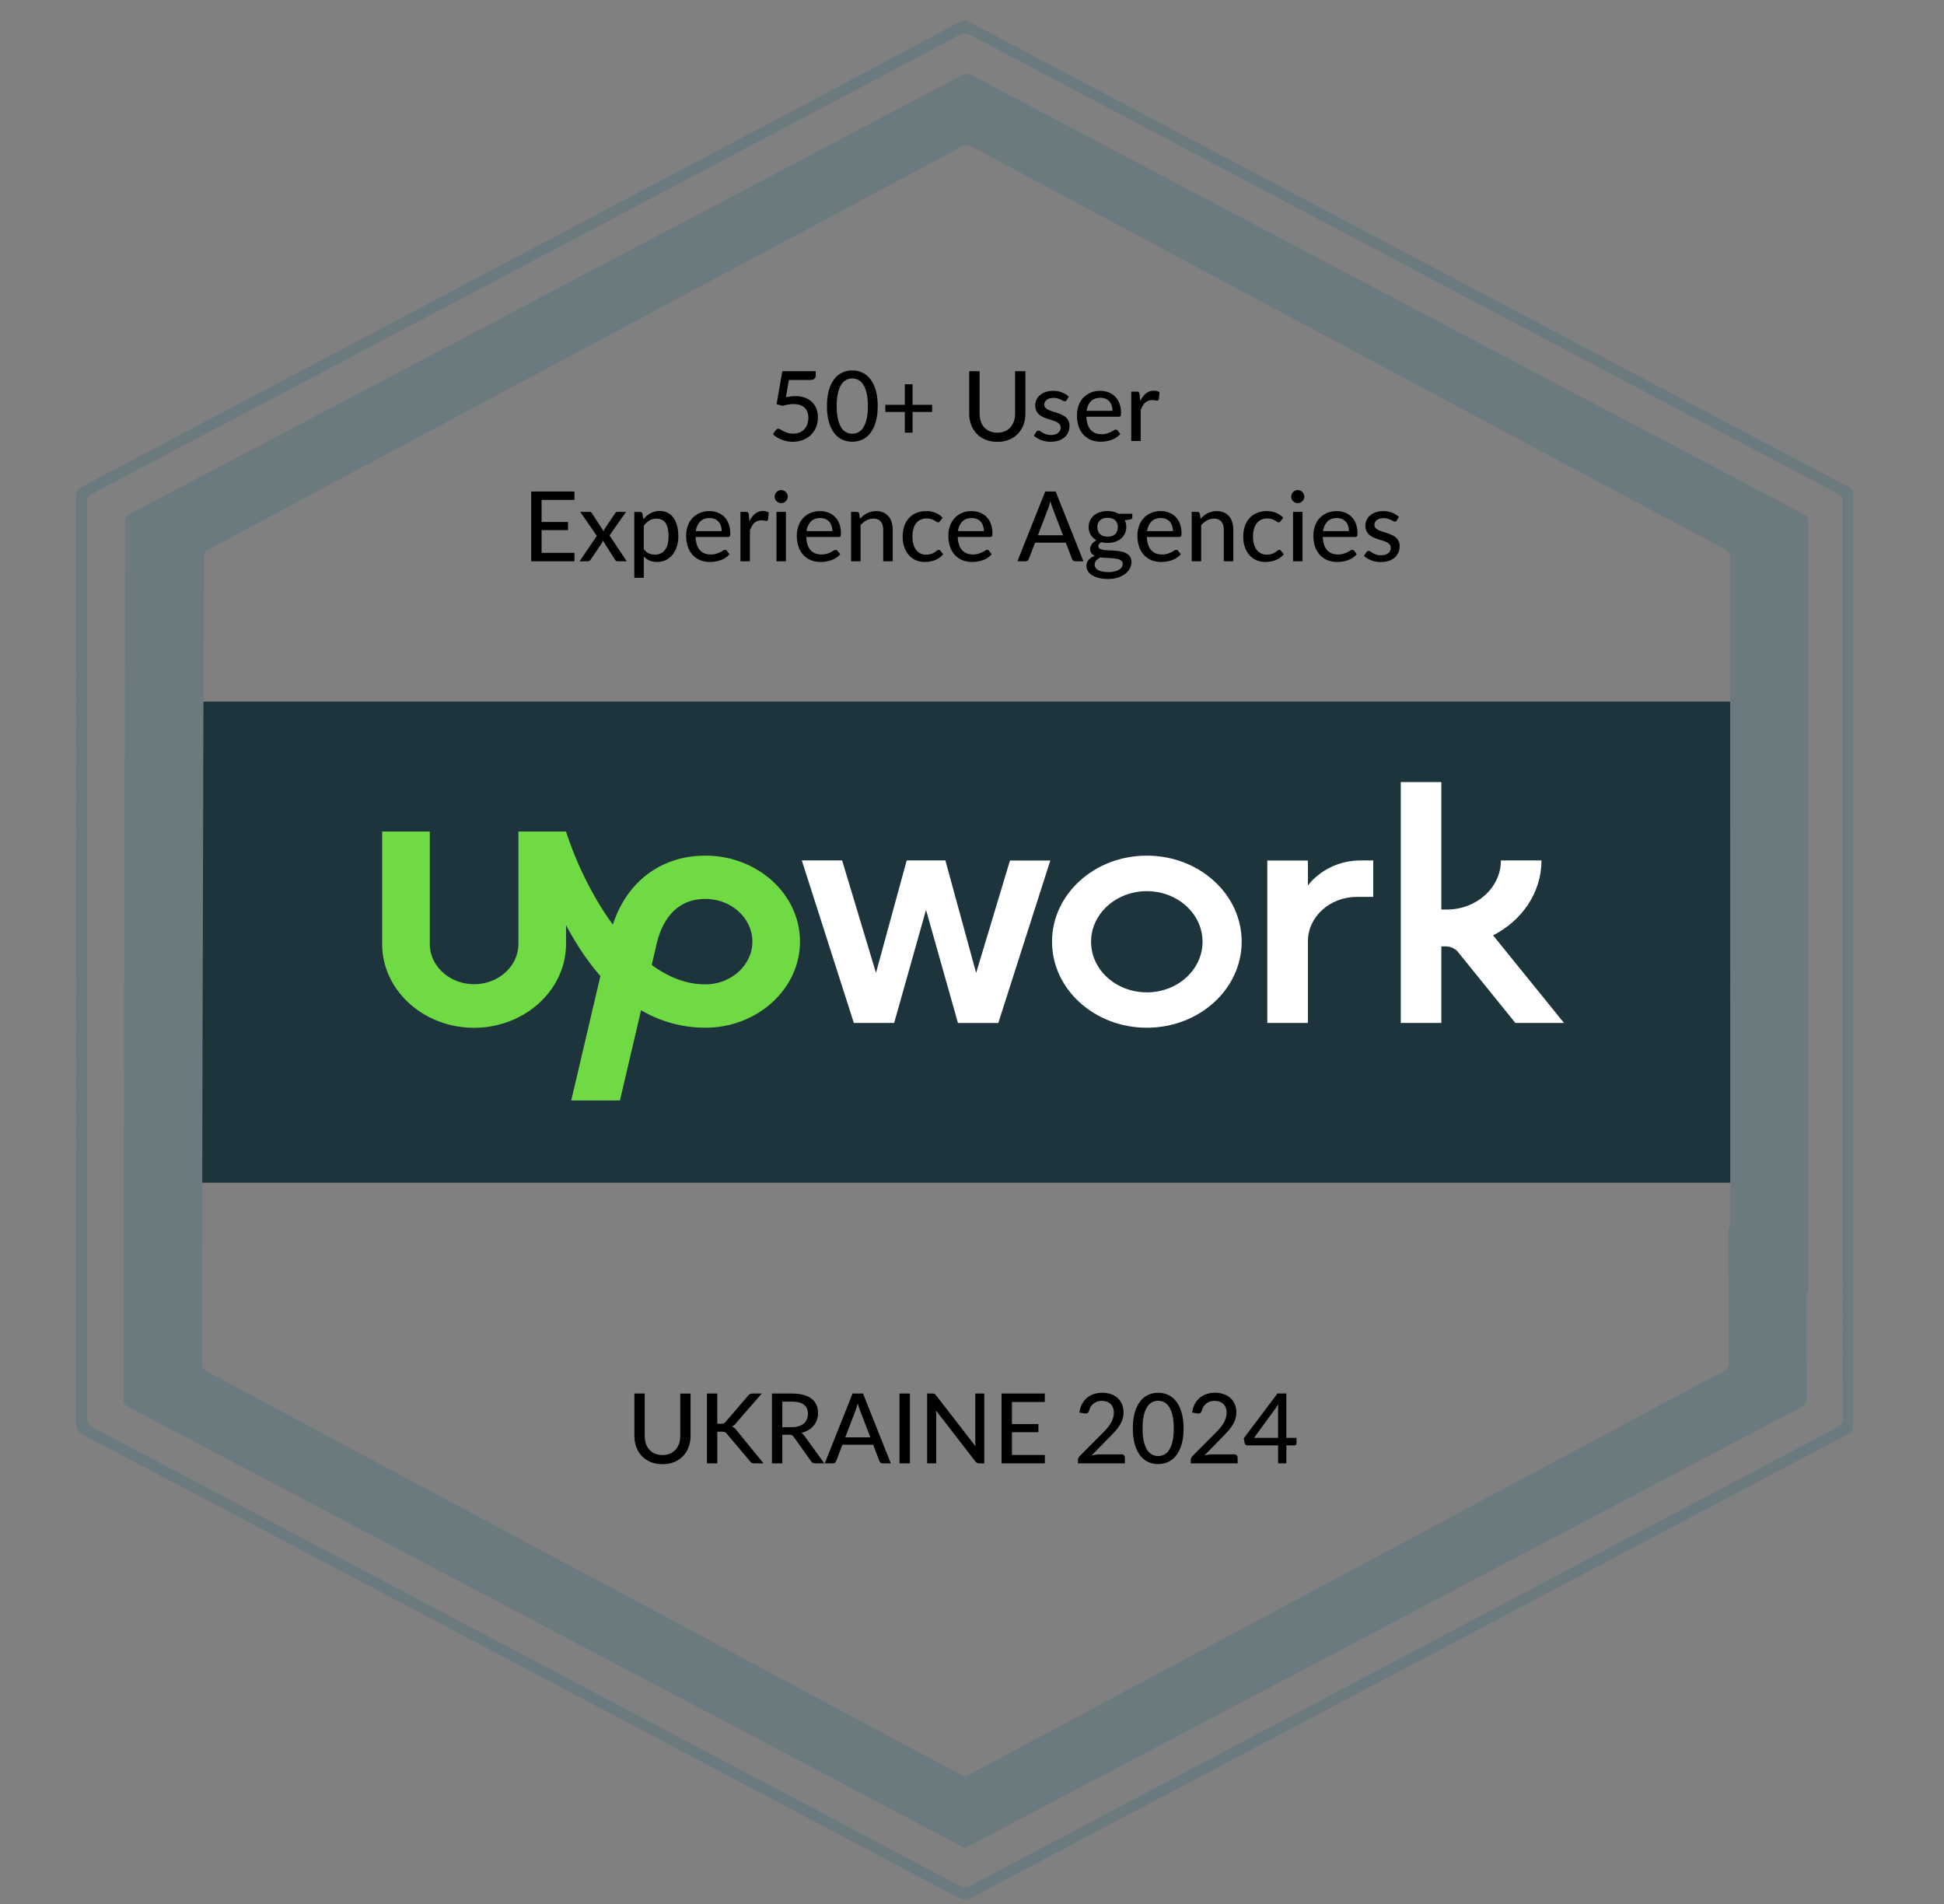 <?xml version="1.0" encoding="UTF-8"?> <svg xmlns="http://www.w3.org/2000/svg" width="97" height="95" fill="none"><rect width="100%" height="100%" fill="#808080" stroke="none"/><g clip-path="url(#a)"><path fill="#1D343C" d="M10.047 35h77v24h-77z"></path><mask id="b" width="91" height="94" x="3" y="0" maskUnits="userSpaceOnUse" style="mask-type:luminance"><path fill="#fff" d="M93.797.01H3.734v93.767h90.063V.01Z"></path></mask><g mask="url(#b)"><g clip-path="url(#c)"><path fill="#6FDA44" d="M35.193 49.105c-.96 0-1.858-.369-2.674-.968l.199-.847.008-.032c.178-.9.739-2.414 2.467-2.414 1.295 0 2.349.956 2.349 2.132-.004 1.172-1.058 2.129-2.35 2.129Zm0-6.42c-2.207 0-3.918 1.3-4.613 3.44-1.062-1.446-1.866-3.182-2.336-4.644h-2.376v5.609c0 1.105-.993 2.007-2.211 2.007s-2.211-.902-2.211-2.007v-5.609H19.07v5.609c-.008 2.297 2.052 4.182 4.582 4.182 2.531 0 4.591-1.885 4.591-4.182v-.94c.463.873 1.028 1.755 1.715 2.54l-1.455 6.208h2.431l1.054-4.504a6.283 6.283 0 0 0 3.204.874c2.605 0 4.725-1.936 4.725-4.3 0-2.36-2.12-4.284-4.725-4.284Z"></path><path fill="#fff" d="m47.173 42.928 1.533 5.608 1.689-5.608h2.012l-2.595 8.105h-2.013l-1.593-5.644-1.59 5.64h-2.012l-2.596-8.105h2.012l1.689 5.609 1.533-5.61h1.93v.005Zm10.05-.244c-2.613 0-4.73 1.925-4.73 4.292 0 2.372 2.121 4.293 4.73 4.293 2.613 0 4.733-1.921 4.733-4.293 0-2.37-2.12-4.292-4.733-4.292Zm0 6.82c-1.538 0-2.782-1.128-2.782-2.524 0-1.395 1.248-2.524 2.782-2.524 1.537 0 2.78 1.129 2.78 2.524 0 1.392-1.243 2.525-2.78 2.525Zm10.481-4.762c-1.351 0-2.444.996-2.444 2.219v4.068h-2.026v-8.102h2.026v1.247s.864-1.25 2.639-1.25h.621v1.818h-.816Zm6.798 1.92c1.438-.736 2.414-2.135 2.414-3.739h-2.025c0 1.353-1.21 2.45-2.7 2.45h-.272v-6.357h-2.025v12.013h2.025v-3.817h.242c.199 0 .458.117.575.262l2.876 3.555h2.427l-3.537-4.366Z"></path></g><path fill="#000" d="M39.214 19.817c.177-.037.338-.055.482-.055.181 0 .341.027.48.082.14.053.256.128.35.223a.884.884 0 0 1 .213.335c.048.128.073.267.073.417 0 .184-.033.352-.097.502a1.145 1.145 0 0 1-.67.633c-.153.056-.319.085-.497.085-.105 0-.205-.01-.3-.032a1.623 1.623 0 0 1-.265-.082 1.456 1.456 0 0 1-.417-.264l.145-.204a.143.143 0 0 1 .124-.068.21.21 0 0 1 .112.039l.148.082a.93.93 0 0 0 .478.121.856.856 0 0 0 .317-.055.664.664 0 0 0 .39-.413.93.93 0 0 0 .054-.322c0-.105-.016-.2-.046-.284a.57.57 0 0 0-.369-.351.975.975 0 0 0-.322-.049c-.172 0-.354.03-.548.092l-.299-.087.284-1.644h1.669v.206a.227.227 0 0 1-.066.167c-.042.042-.113.063-.213.063h-1.06l-.15.863Zm4.58.442c0 .304-.032.567-.099.79a1.632 1.632 0 0 1-.269.556 1.075 1.075 0 0 1-.402.325c-.154.07-.32.106-.498.106-.177 0-.344-.035-.5-.106a1.08 1.08 0 0 1-.4-.325 1.66 1.66 0 0 1-.266-.556 2.856 2.856 0 0 1-.097-.79c0-.304.032-.568.097-.79a1.63 1.63 0 0 1 .267-.556 1.07 1.07 0 0 1 .4-.327c.155-.071.322-.107.5-.107.177 0 .343.036.497.107.155.07.289.18.402.327.115.145.205.33.27.555.066.223.099.487.099.79Zm-.49 0c0-.262-.021-.481-.065-.657a1.28 1.28 0 0 0-.172-.425.629.629 0 0 0-.247-.23.668.668 0 0 0-.587 0 .645.645 0 0 0-.25.23 1.318 1.318 0 0 0-.17.425 2.89 2.89 0 0 0-.063.657c0 .262.022.48.063.657.042.176.1.318.17.424a.65.65 0 0 0 .25.228.668.668 0 0 0 .587 0 .633.633 0 0 0 .247-.228 1.28 1.28 0 0 0 .172-.424c.044-.176.066-.395.066-.657Zm3.207.293h-.977v1.03h-.386v-1.03h-.972v-.359h.972v-1.025h.386v1.025h.977v.36Zm3.252 1.033a.943.943 0 0 0 .373-.07.787.787 0 0 0 .28-.196.892.892 0 0 0 .174-.304c.04-.118.06-.248.06-.39v-2.107h.515v2.107a1.6 1.6 0 0 1-.097.565 1.29 1.29 0 0 1-.28.449 1.276 1.276 0 0 1-.44.296 1.523 1.523 0 0 1-.585.106c-.217 0-.411-.035-.584-.107a1.276 1.276 0 0 1-.442-.295 1.29 1.29 0 0 1-.279-.449 1.6 1.6 0 0 1-.097-.565v-2.107h.517v2.105c0 .142.02.272.058.39a.787.787 0 0 0 .453.502c.11.047.235.07.374.07Zm3.46-1.624a.146.146 0 0 1-.041.046.114.114 0 0 1-.056.012.185.185 0 0 1-.087-.027 1.432 1.432 0 0 0-.27-.116.753.753 0 0 0-.4 0 .411.411 0 0 0-.14.07.3.3 0 0 0-.122.238c0 .061.018.112.054.152.037.04.085.076.143.105.06.029.127.056.201.08.076.022.153.047.23.072.08.026.157.056.23.09a.767.767 0 0 1 .202.124.534.534 0 0 1 .199.432.808.808 0 0 1-.063.32.68.68 0 0 1-.182.252.846.846 0 0 1-.296.167c-.118.04-.253.06-.405.06a1.274 1.274 0 0 1-.832-.3l.112-.182a.134.134 0 0 1 .126-.07c.03 0 .062.011.095.034a1 1 0 0 0 .281.148.796.796 0 0 0 .242.031c.081 0 .152-.01.211-.029a.447.447 0 0 0 .148-.082.339.339 0 0 0 .12-.265.232.232 0 0 0-.057-.16.44.44 0 0 0-.143-.111 1.111 1.111 0 0 0-.2-.08 9.036 9.036 0 0 1-.234-.073 2.34 2.34 0 0 1-.233-.09.82.82 0 0 1-.203-.128.622.622 0 0 1-.143-.19.625.625 0 0 1-.054-.271.668.668 0 0 1 .23-.504.85.85 0 0 1 .28-.158c.111-.04.238-.06.38-.06.164 0 .31.025.442.077s.245.123.34.213l-.105.173Zm2.287.533a.786.786 0 0 0-.041-.26.535.535 0 0 0-.306-.342.638.638 0 0 0-.257-.048c-.199 0-.355.058-.47.172a.838.838 0 0 0-.216.478h1.29Zm.39 1.154a.96.96 0 0 1-.2.177 1.207 1.207 0 0 1-.243.12 1.689 1.689 0 0 1-.536.09c-.17-.001-.328-.03-.473-.086a1.085 1.085 0 0 1-.376-.252 1.189 1.189 0 0 1-.247-.412 1.7 1.7 0 0 1-.088-.568c0-.171.027-.33.08-.477a1.068 1.068 0 0 1 .594-.648c.144-.063.306-.095.486-.095.15 0 .288.026.414.076a.908.908 0 0 1 .546.56c.053.137.08.294.08.47 0 .073-.008.122-.024.148-.017.024-.046.037-.09.037h-1.615c.005.147.026.275.063.385a.789.789 0 0 0 .153.272.624.624 0 0 0 .235.162c.09.036.191.053.303.053a.897.897 0 0 0 .272-.036 1.34 1.34 0 0 0 .34-.157.2.2 0 0 1 .1-.037c.04 0 .07.015.09.044l.136.174Zm.991-1.639c.08-.162.175-.288.286-.38a.612.612 0 0 1 .403-.139.565.565 0 0 1 .276.073l-.031.356c-.011.044-.038.066-.08.066a.635.635 0 0 1-.102-.012.693.693 0 0 0-.145-.015.554.554 0 0 0-.202.034.457.457 0 0 0-.157.097.646.646 0 0 0-.122.158 1.525 1.525 0 0 0-.1.21V22h-.472v-2.464h.272c.051 0 .086.01.104.03.02.017.033.05.041.096l.03.347Zm-28.226 7.572-.002.419h-2.159v-3.482h2.159v.42h-1.64v1.103h1.32v.405h-1.32v1.134h1.642Zm2.608.419h-.456a.133.133 0 0 1-.09-.03.31.31 0 0 1-.051-.065l-.594-.938a3.54 3.54 0 0 1-.024.07.29.29 0 0 1-.032.063l-.546.805a.52.52 0 0 1-.055.066.117.117 0 0 1-.083.029h-.422l.859-1.268-.825-1.196h.456c.037 0 .064.006.08.017a.142.142 0 0 1 .046.051l.585.9a.916.916 0 0 1 .065-.146l.502-.744c.03-.052.068-.078.117-.078h.434l-.825 1.174.858 1.29Zm.85-.606c.078.102.161.173.25.213.09.04.192.06.303.06a.593.593 0 0 0 .502-.232c.12-.157.18-.385.18-.684 0-.157-.014-.29-.042-.4a.727.727 0 0 0-.116-.272.442.442 0 0 0-.187-.155.6.6 0 0 0-.252-.05.682.682 0 0 0-.359.091c-.1.062-.193.15-.279.262v1.167Zm-.024-1.49c.052-.06.107-.116.165-.166a1.004 1.004 0 0 1 .655-.248.86.86 0 0 1 .38.083.796.796 0 0 1 .294.242c.08.107.143.238.186.395.046.157.068.337.068.541 0 .183-.025.353-.075.51-.048.155-.119.29-.21.404a.976.976 0 0 1-.335.272.988.988 0 0 1-.444.097.897.897 0 0 1-.378-.073.907.907 0 0 1-.282-.203v1.069h-.473v-3.29h.284c.066 0 .108.03.124.094l.041.274Zm3.912.59a.786.786 0 0 0-.042-.26.534.534 0 0 0-.305-.342.639.639 0 0 0-.257-.048c-.2 0-.356.058-.47.172a.838.838 0 0 0-.217.478h1.29Zm.39 1.154a.958.958 0 0 1-.201.177 1.204 1.204 0 0 1-.243.12 1.687 1.687 0 0 1-.536.09c-.17-.001-.327-.03-.473-.086a1.085 1.085 0 0 1-.376-.252 1.188 1.188 0 0 1-.247-.412 1.7 1.7 0 0 1-.087-.568c0-.171.026-.33.08-.477a1.07 1.07 0 0 1 .594-.648c.144-.063.306-.095.485-.095.15 0 .289.026.415.076a.908.908 0 0 1 .545.56c.054.137.08.294.08.47 0 .073-.008.122-.024.148-.016.024-.046.037-.09.037h-1.615c.005.147.026.275.063.385a.789.789 0 0 0 .153.272.623.623 0 0 0 .235.162c.09.036.192.053.303.053a.896.896 0 0 0 .272-.036 1.336 1.336 0 0 0 .34-.157.2.2 0 0 1 .101-.037c.04 0 .07.015.09.044l.136.174Zm.99-1.639c.08-.162.175-.288.287-.38a.612.612 0 0 1 .403-.139.565.565 0 0 1 .276.073l-.032.356c-.01.044-.038.066-.08.066a.634.634 0 0 1-.101-.012.694.694 0 0 0-.146-.015.554.554 0 0 0-.201.034.456.456 0 0 0-.158.097.646.646 0 0 0-.121.158 1.513 1.513 0 0 0-.1.21V28h-.472v-2.464h.271c.052 0 .087.01.105.03.019.017.033.05.04.096l.03.347Zm1.825-.473V28h-.472v-2.464h.472Zm.09-.761a.31.31 0 0 1-.026.126.357.357 0 0 1-.178.174.336.336 0 0 1-.25 0 .38.38 0 0 1-.104-.07.382.382 0 0 1-.07-.104.336.336 0 0 1 0-.252.339.339 0 0 1 .175-.175.312.312 0 0 1 .25 0 .29.29 0 0 1 .104.07.32.32 0 0 1 .1.23Zm2.227 1.72a.786.786 0 0 0-.041-.26.535.535 0 0 0-.306-.342.638.638 0 0 0-.257-.049c-.199 0-.355.058-.47.172a.838.838 0 0 0-.216.478h1.29Zm.39 1.153a.958.958 0 0 1-.2.177 1.201 1.201 0 0 1-.243.12 1.689 1.689 0 0 1-.536.09c-.17-.001-.328-.03-.473-.086a1.085 1.085 0 0 1-.376-.252 1.189 1.189 0 0 1-.247-.412 1.7 1.7 0 0 1-.088-.568c0-.171.027-.33.08-.477a1.068 1.068 0 0 1 .594-.648c.145-.063.306-.095.486-.095.15 0 .288.026.414.076a.906.906 0 0 1 .546.56c.053.137.08.294.08.47 0 .073-.008.122-.024.148-.017.024-.046.037-.09.037H40.23c.005.147.026.275.063.385a.789.789 0 0 0 .153.272.624.624 0 0 0 .235.162c.09.036.191.053.303.053a.896.896 0 0 0 .272-.036 1.342 1.342 0 0 0 .34-.157.2.2 0 0 1 .101-.037c.039 0 .069.015.09.044l.136.174Zm.989-1.77c.053-.056.11-.108.167-.155a1.018 1.018 0 0 1 .638-.226.87.87 0 0 1 .357.068c.103.046.19.11.259.192.07.08.122.178.158.293.035.115.053.242.053.381V28h-.475v-1.569c0-.176-.04-.313-.122-.41-.08-.098-.204-.148-.37-.148a.703.703 0 0 0-.343.088 1.123 1.123 0 0 0-.293.232V28h-.473v-2.464h.284c.066 0 .107.032.124.095l.036.247Zm3.997.119a.277.277 0 0 1-.044.044c-.013.01-.032.014-.058.014a.15.15 0 0 1-.083-.029.727.727 0 0 0-.106-.065.785.785 0 0 0-.379-.097.713.713 0 0 0-.308.063.604.604 0 0 0-.223.18.838.838 0 0 0-.133.283c-.03.111-.046.237-.046.376 0 .144.016.272.048.385a.844.844 0 0 0 .139.284.6.6 0 0 0 .504.233.745.745 0 0 0 .252-.037.87.87 0 0 0 .274-.162.135.135 0 0 1 .09-.039c.039 0 .069.015.09.044l.136.174a.902.902 0 0 1-.192.177c-.07.049-.144.088-.223.12-.08.03-.163.053-.25.067a1.557 1.557 0 0 1-.262.022c-.154 0-.297-.028-.431-.085a.99.99 0 0 1-.347-.247 1.198 1.198 0 0 1-.23-.398 1.594 1.594 0 0 1-.086-.538c0-.183.026-.352.076-.507a1.14 1.14 0 0 1 .225-.4c.1-.113.223-.202.369-.265.145-.064.312-.097.5-.097.175 0 .33.029.465.085.134.057.254.137.359.24l-.126.175Zm2.183.497a.789.789 0 0 0-.04-.26.535.535 0 0 0-.306-.342.638.638 0 0 0-.258-.048c-.198 0-.355.058-.47.172a.837.837 0 0 0-.216.478h1.29Zm.39 1.154a.958.958 0 0 1-.2.177 1.204 1.204 0 0 1-.243.12 1.69 1.69 0 0 1-.536.09c-.17-.001-.327-.03-.473-.086a1.084 1.084 0 0 1-.376-.252 1.189 1.189 0 0 1-.247-.412 1.7 1.7 0 0 1-.087-.568c0-.171.026-.33.08-.477a1.068 1.068 0 0 1 .594-.648c.144-.063.305-.095.485-.095.15 0 .288.026.414.076a.907.907 0 0 1 .546.56c.053.137.08.294.08.47 0 .073-.008.122-.024.148-.016.024-.046.037-.09.037H47.79c.005.147.026.275.063.385a.789.789 0 0 0 .153.272.624.624 0 0 0 .235.162c.09.036.192.053.303.053a.896.896 0 0 0 .272-.036 1.342 1.342 0 0 0 .34-.157.2.2 0 0 1 .101-.037c.039 0 .069.015.09.044l.136.174Zm3.558-.945-.516-1.351a3.016 3.016 0 0 1-.112-.35c-.018.07-.036.135-.056.195a2.25 2.25 0 0 1-.053.16l-.514 1.346h1.251ZM54.061 28h-.398a.176.176 0 0 1-.174-.121l-.308-.808h-1.535l-.308.808a.204.204 0 0 1-.063.085.174.174 0 0 1-.112.036h-.397l1.387-3.482h.521L54.061 28Zm1.204-1.23a.654.654 0 0 0 .22-.033.388.388 0 0 0 .257-.245.523.523 0 0 0 .034-.192.45.45 0 0 0-.13-.34c-.086-.085-.213-.128-.381-.128-.167 0-.294.043-.381.129a.454.454 0 0 0-.129.34c0 .069.011.132.032.19a.435.435 0 0 0 .097.149c.044.04.097.072.16.097a.667.667 0 0 0 .22.034Zm.754 1.358a.192.192 0 0 0-.049-.138.313.313 0 0 0-.133-.082.783.783 0 0 0-.194-.044 3.31 3.31 0 0 0-.235-.022 10.8 10.8 0 0 0-.25-.012 2.945 2.945 0 0 1-.247-.024.712.712 0 0 0-.209.153.306.306 0 0 0-.041.356.345.345 0 0 0 .123.117c.057.034.127.06.212.077.085.02.187.03.305.03.116 0 .22-.011.308-.032a.707.707 0 0 0 .223-.085.381.381 0 0 0 .138-.129.298.298 0 0 0 .049-.165Zm.48-2.5v.177c0 .059-.036.095-.11.11l-.263.038a.846.846 0 0 1 .072.335.758.758 0 0 1-.07.33.751.751 0 0 1-.194.25.87.87 0 0 1-.296.16 1.19 1.19 0 0 1-.373.055c-.112 0-.216-.012-.313-.036a.372.372 0 0 0-.112.097.175.175 0 0 0-.036.102c0 .056.023.098.07.126.049.027.111.048.187.06.078.012.166.02.264.022.1.004.202.01.303.017.104.007.205.02.304.04.1.017.188.047.264.089.078.04.14.097.187.17a.486.486 0 0 1 .072.279c0 .106-.026.21-.08.31a.805.805 0 0 1-.228.267 1.2 1.2 0 0 1-.366.186c-.144.047-.307.07-.49.07-.182 0-.342-.017-.477-.053a1.14 1.14 0 0 1-.337-.143.632.632 0 0 1-.202-.208.505.505 0 0 1-.065-.248c0-.12.037-.22.111-.303a.73.73 0 0 1 .308-.196.436.436 0 0 1-.17-.131.365.365 0 0 1-.063-.223c0-.036.007-.072.02-.11a.452.452 0 0 1 .058-.113.63.63 0 0 1 .238-.202.778.778 0 0 1-.286-.269.74.74 0 0 1-.105-.395.742.742 0 0 1 .265-.577.894.894 0 0 1 .298-.16c.116-.037.243-.056.38-.056.214 0 .398.044.551.133h.684Zm2.028.866a.786.786 0 0 0-.041-.26.534.534 0 0 0-.305-.342.639.639 0 0 0-.258-.048c-.199 0-.355.058-.47.172a.838.838 0 0 0-.216.478h1.29Zm.39 1.154a.958.958 0 0 1-.2.177 1.204 1.204 0 0 1-.243.12 1.687 1.687 0 0 1-.536.09c-.17-.001-.328-.03-.473-.086a1.085 1.085 0 0 1-.376-.252 1.188 1.188 0 0 1-.247-.412 1.7 1.7 0 0 1-.088-.568c0-.171.027-.33.08-.477a1.07 1.07 0 0 1 .594-.648c.144-.063.306-.095.486-.095.15 0 .288.026.414.076a.908.908 0 0 1 .546.56c.053.137.08.294.08.47 0 .073-.008.122-.024.148-.017.024-.047.037-.09.037h-1.615c.005.147.026.275.063.385a.79.79 0 0 0 .153.272.623.623 0 0 0 .235.162c.09.036.191.053.303.053a.896.896 0 0 0 .272-.036 1.336 1.336 0 0 0 .34-.157.2.2 0 0 1 .1-.037c.04 0 .07.015.09.044l.136.174Zm.989-1.77c.053-.056.109-.108.167-.155a1.018 1.018 0 0 1 .638-.226.87.87 0 0 1 .357.068c.103.046.19.11.259.192.07.08.122.178.158.293.035.115.053.242.053.381V28h-.475v-1.569c0-.176-.04-.313-.122-.41-.08-.098-.204-.148-.37-.148a.703.703 0 0 0-.343.088 1.12 1.12 0 0 0-.293.232V28h-.473v-2.464h.284c.066 0 .107.032.123.095l.037.247Zm3.997.119a.277.277 0 0 1-.044.044.097.097 0 0 1-.058.014.15.15 0 0 1-.083-.029.722.722 0 0 0-.106-.065.78.78 0 0 0-.687-.034.605.605 0 0 0-.223.18.838.838 0 0 0-.133.283c-.03.111-.046.237-.046.376 0 .144.016.272.048.385a.844.844 0 0 0 .139.284.6.6 0 0 0 .504.233.744.744 0 0 0 .252-.037.868.868 0 0 0 .274-.162.135.135 0 0 1 .09-.039c.039 0 .069.015.09.044l.135.174a.9.9 0 0 1-.191.177c-.07.049-.144.088-.223.12-.08.03-.163.053-.25.067a1.555 1.555 0 0 1-.262.022 1.1 1.1 0 0 1-.432-.085.99.99 0 0 1-.346-.247 1.198 1.198 0 0 1-.23-.398 1.596 1.596 0 0 1-.086-.538c0-.183.025-.352.076-.507.051-.155.127-.289.225-.4.1-.113.223-.202.369-.265.145-.064.312-.097.5-.097.175 0 .33.029.465.085.134.057.254.137.359.24l-.126.175Zm1.089-.46V28h-.473v-2.464h.472Zm.09-.762a.31.31 0 0 1-.027.126.357.357 0 0 1-.178.174.336.336 0 0 1-.25 0 .38.38 0 0 1-.103-.07.382.382 0 0 1-.07-.104.336.336 0 0 1 0-.252.339.339 0 0 1 .174-.175.31.31 0 0 1 .25 0 .29.29 0 0 1 .104.07.32.32 0 0 1 .1.23Zm2.226 1.72a.789.789 0 0 0-.041-.26.535.535 0 0 0-.306-.342.638.638 0 0 0-.257-.049c-.198 0-.355.058-.47.172a.837.837 0 0 0-.216.478h1.29Zm.39 1.153a.958.958 0 0 1-.2.177 1.201 1.201 0 0 1-.243.12 1.689 1.689 0 0 1-.536.09c-.17-.001-.328-.03-.473-.086a1.085 1.085 0 0 1-.376-.252 1.189 1.189 0 0 1-.247-.412 1.7 1.7 0 0 1-.088-.568c0-.171.027-.33.08-.477a1.068 1.068 0 0 1 .594-.648c.145-.063.306-.095.486-.095.15 0 .288.026.414.076a.906.906 0 0 1 .546.56c.053.137.08.294.08.47 0 .073-.008.122-.024.148-.016.024-.046.037-.09.037h-1.615c.005.147.026.275.063.385a.789.789 0 0 0 .153.272.624.624 0 0 0 .235.162c.09.036.192.053.303.053a.896.896 0 0 0 .272-.036 1.342 1.342 0 0 0 .34-.157.2.2 0 0 1 .101-.037c.039 0 .069.015.09.044l.136.174Zm1.998-1.687a.145.145 0 0 1-.041.046.114.114 0 0 1-.056.012.185.185 0 0 1-.088-.027 1.445 1.445 0 0 0-.269-.116.754.754 0 0 0-.4 0 .412.412 0 0 0-.14.07.3.3 0 0 0-.122.238c0 .061.018.112.054.152.037.04.085.076.143.105.06.029.127.056.201.08.076.022.153.047.23.072.08.026.156.056.23.09a.767.767 0 0 1 .202.124.534.534 0 0 1 .199.432.808.808 0 0 1-.063.32.683.683 0 0 1-.182.252.845.845 0 0 1-.296.167c-.118.04-.253.06-.405.06a1.274 1.274 0 0 1-.832-.3l.112-.182a.135.135 0 0 1 .126-.07c.03 0 .062.011.095.034a1.004 1.004 0 0 0 .281.148.796.796 0 0 0 .242.031c.081 0 .152-.01.211-.029a.447.447 0 0 0 .148-.082.339.339 0 0 0 .12-.265.233.233 0 0 0-.057-.16.44.44 0 0 0-.143-.111 1.11 1.11 0 0 0-.201-.08 9.036 9.036 0 0 1-.233-.073 2.359 2.359 0 0 1-.233-.09.82.82 0 0 1-.203-.128.622.622 0 0 1-.143-.19.627.627 0 0 1-.054-.271.668.668 0 0 1 .23-.504.849.849 0 0 1 .28-.158c.111-.04.238-.06.38-.06.163 0 .31.025.442.077s.245.123.34.213l-.105.173ZM33.056 72.585a.943.943 0 0 0 .373-.07.787.787 0 0 0 .279-.196.892.892 0 0 0 .175-.304c.04-.118.06-.248.06-.39v-2.107h.514v2.107a1.6 1.6 0 0 1-.097.565 1.29 1.29 0 0 1-.279.449 1.276 1.276 0 0 1-.44.296 1.523 1.523 0 0 1-.585.106c-.217 0-.412-.035-.585-.106a1.276 1.276 0 0 1-.441-.296 1.29 1.29 0 0 1-.279-.449 1.6 1.6 0 0 1-.097-.565v-2.107h.516v2.105c0 .142.02.272.059.39a.787.787 0 0 0 .453.502c.11.047.235.07.374.07Zm2.734-1.561h.17c.061 0 .11-.008.148-.022a.271.271 0 0 0 .104-.08l1.108-1.288a.3.3 0 0 1 .11-.09.32.32 0 0 1 .138-.026h.441l-1.29 1.484a.59.59 0 0 1-.194.167.48.48 0 0 1 .233.187L38.098 73h-.448a.434.434 0 0 1-.085-.007.293.293 0 0 1-.06-.02.31.31 0 0 1-.047-.034.277.277 0 0 1-.036-.046l-1.147-1.358a.403.403 0 0 0-.048-.053.238.238 0 0 0-.128-.053.56.56 0 0 0-.098-.008h-.21V73h-.517v-3.482h.516v1.506Zm3.715.172c.133 0 .249-.016.35-.049a.72.72 0 0 0 .254-.136.574.574 0 0 0 .152-.21.706.706 0 0 0 .051-.272c0-.2-.066-.352-.198-.454-.131-.101-.329-.152-.592-.152h-.487v1.273h.47ZM41.13 73h-.461c-.092 0-.16-.036-.201-.11l-.861-1.207a.245.245 0 0 0-.09-.085.31.31 0 0 0-.145-.026h-.337V73h-.517v-3.482h1.004c.225 0 .418.023.58.07.163.045.297.11.402.196a.758.758 0 0 1 .235.306c.052.12.078.254.078.403 0 .12-.019.235-.056.342a.9.9 0 0 1-.165.288 1.021 1.021 0 0 1-.262.218c-.103.062-.22.109-.351.14.064.04.12.094.167.163L41.13 73Zm2.298-1.297-.517-1.351a3.016 3.016 0 0 1-.111-.35c-.018.07-.036.135-.056.195-.018.06-.035.113-.053.16l-.514 1.346h1.25ZM44.448 73h-.397a.176.176 0 0 1-.175-.121l-.307-.808h-1.536l-.307.808a.205.205 0 0 1-.063.085.174.174 0 0 1-.112.036h-.398l1.387-3.482h.522L44.449 73Zm.955 0h-.52v-3.482h.52V73Zm3.71-3.482V73h-.261a.216.216 0 0 1-.102-.022.307.307 0 0 1-.08-.07l-1.967-2.544a3.679 3.679 0 0 1 .012.247V73h-.453v-3.482h.267c.045 0 .079.005.101.017.023.01.048.033.076.07l1.971 2.546a4.707 4.707 0 0 1-.012-.136 3.583 3.583 0 0 1-.002-.126v-2.371h.45Zm3.023 3.063-.003.419h-2.158v-3.482h2.158v.42h-1.639v1.103h1.32v.405h-1.32v1.135h1.642Zm3.827-.03c.052 0 .092.016.121.046.03.03.044.068.044.117V73H53.79v-.162c0-.033.007-.067.02-.102a.249.249 0 0 1 .065-.1l1.1-1.103c.093-.092.176-.181.25-.267.075-.086.138-.17.19-.255.052-.085.091-.172.119-.261a.899.899 0 0 0 .043-.282.65.65 0 0 0-.046-.254.504.504 0 0 0-.315-.294.741.741 0 0 0-.235-.036.72.72 0 0 0-.233.036.633.633 0 0 0-.325.257.637.637 0 0 0-.08.194c-.023.062-.052.103-.087.124-.034.021-.084.026-.15.014l-.248-.043c.023-.162.067-.304.133-.427a1.02 1.02 0 0 1 .595-.497 1.374 1.374 0 0 1 .84.005.889.889 0 0 1 .555.5c.055.119.081.255.081.407 0 .13-.02.25-.058.361a1.36 1.36 0 0 1-.155.315c-.065.1-.14.198-.228.294-.086.093-.177.189-.274.286l-.883.902c.068-.018.136-.032.204-.044.07-.011.135-.017.196-.017h1.099Zm3.094-1.292c0 .304-.033.567-.099.79a1.632 1.632 0 0 1-.27.556 1.074 1.074 0 0 1-.402.325c-.153.07-.319.106-.497.106s-.344-.035-.5-.106a1.08 1.08 0 0 1-.4-.325 1.66 1.66 0 0 1-.266-.556 2.86 2.86 0 0 1-.097-.79c0-.304.032-.568.097-.79a1.63 1.63 0 0 1 .267-.556 1.07 1.07 0 0 1 .4-.327c.155-.072.321-.107.5-.107.177 0 .343.035.496.107.156.07.29.18.403.327.115.145.204.33.27.555.065.223.098.487.098.79Zm-.49 0c0-.262-.021-.481-.065-.657a1.28 1.28 0 0 0-.172-.425.629.629 0 0 0-.247-.23.668.668 0 0 0-.587 0 .645.645 0 0 0-.25.23 1.316 1.316 0 0 0-.17.425 2.89 2.89 0 0 0-.063.657c0 .262.021.48.063.657.042.176.099.318.17.424a.65.65 0 0 0 .25.228.668.668 0 0 0 .587 0 .633.633 0 0 0 .247-.228 1.28 1.28 0 0 0 .172-.424c.044-.176.066-.395.066-.657Zm3.023 1.292a.16.16 0 0 1 .12.046c.03.03.044.068.044.117V73h-2.337v-.162c0-.033.006-.067.02-.102a.249.249 0 0 1 .065-.1l1.1-1.103c.093-.092.176-.181.25-.267.075-.086.138-.17.19-.255.051-.085.09-.172.118-.261a.899.899 0 0 0 .044-.282.65.65 0 0 0-.046-.254.507.507 0 0 0-.315-.294.74.74 0 0 0-.236-.036.718.718 0 0 0-.232.036.632.632 0 0 0-.325.257.642.642 0 0 0-.08.194c-.023.062-.052.103-.088.124-.033.021-.084.026-.15.014l-.247-.043c.022-.162.067-.304.133-.427a1.02 1.02 0 0 1 .594-.497 1.374 1.374 0 0 1 .842.005.886.886 0 0 1 .555.5.99.99 0 0 1 .08.407c0 .13-.02.25-.058.361-.037.11-.09.215-.155.315s-.141.198-.228.294c-.086.093-.177.189-.274.286l-.883.902c.068-.018.136-.032.204-.044.07-.011.135-.017.196-.017h1.099Zm2.182-.822v-1.358l.003-.148c.003-.053.009-.108.017-.165l-1.22 1.671h1.2Zm.92 0v.274a.1.1 0 0 1-.027.07.097.097 0 0 1-.075.03h-.403V73h-.414v-.897h-1.528a.14.14 0 0 1-.09-.03.152.152 0 0 1-.049-.077l-.048-.242 1.683-2.239h.446v2.214h.505Z"></path></g><path fill="#6B7A7F" d="M48.234 1c-.063 0 1.443.79 2.17 1.176 4.347 2.304 8.698 4.602 13.049 6.902l13.753 7.27c5.019 2.654 10.035 5.31 15.058 7.956.195.102.2.227.2.396-.003 8.316-.002 16.633-.002 24.948 0 7.154-.001 14.307.005 21.46 0 .224-.063.337-.268.445-6.976 3.68-13.947 7.367-20.919 11.053l-14.17 7.492c-2.883 1.525-5.767 3.046-8.645 4.58-.239.127-.412.112-.642-.01a35737.598 35737.598 0 0 0-27.397-14.496c-5.41-2.86-10.82-5.72-16.233-8.571-.287-.151-.396-.31-.396-.646.01-15.4.01-30.801.003-46.203 0-.24.079-.362.287-.473 5.247-2.767 10.492-5.54 15.736-8.314 6.894-3.644 13.787-7.29 20.68-10.935C42.979 3.72 48.058 1 48.058 1h.177ZM4.351 47.88c0 7.594.002 15.187-.007 22.78 0 .295.09.447.348.584 5.665 2.985 11.325 5.98 16.987 8.972l15.578 8.235c3.534 1.868 7.068 3.737 10.598 5.611.213.112.376.116.594 0 1.714-.92 3.436-1.823 5.155-2.731l19.092-10.097c6.312-3.337 12.623-6.676 18.941-10.005.247-.13.323-.27.323-.537-.007-10.242-.005-20.483-.005-30.725 0-4.965-.001-9.929.001-14.893 0-.184-.012-.318-.213-.424-5.552-2.927-11.1-5.862-16.647-8.795-8.874-4.692-17.748-9.383-26.618-14.081-.238-.126-.414-.128-.648-.003-2.965 1.578-5.935 3.147-8.904 4.717-5.018 2.654-10.037 5.31-15.056 7.963-6.399 3.383-12.798 6.766-19.202 10.141-.243.128-.323.269-.323.538.008 7.584.006 15.167.006 22.75Z"></path><path fill="#6B7A7F" d="M90.22 64.48c-1.242.003-2.483 0-3.724.016-.218.003-.16-.126-.16-.226-.004-.762-.001-1.525-.001-2.286 0-1.446-.01-32.704 0-34.15 0-.215-.072-.331-.263-.433-2.94-1.562-5.877-3.13-8.813-4.698-2.522-1.347-5.043-2.695-7.563-4.043-3.213-1.718-6.424-3.438-9.638-5.156-2.295-1.228-4.592-2.451-6.888-3.68-1.568-.838-3.134-1.68-4.698-2.524-.153-.083-.278-.098-.439-.013-2.536 1.361-5.075 2.717-7.613 4.073-1.593.851-3.189 1.7-4.782 2.553-2.642 1.413-5.282 2.83-7.924 4.242-1.68.9-3.364 1.792-5.045 2.69l-8.392 4.492c-1.29.691-2.578 1.385-3.873 2.067-.184.097-.238.21-.238.41.007 2.179-.088 31.99-.078 34.17.001.261-.07.328-.33.324-1.193-.017-2.384-.013-3.577-.017-.006-.097-.017-.194-.017-.291-.001-2.765.089-33.163.08-35.928 0-.225.063-.343.27-.451 5.223-2.747 10.443-5.502 15.663-8.255L38.05 8.999c3.31-1.745 6.619-3.489 9.926-5.24.183-.096.32-.105.51-.005C56.524 8 64.57 12.24 72.611 16.482l17.355 9.152c.152.08.266.144.265.36-.01 2.843 0 35.498-.001 38.341 0 .049-.008.097-.012.146v-.002Z"></path><path fill="#6B7A7F" d="M6.186 61.164c1.221-.004 2.443-.003 3.665-.016.21-.002.24.089.238.264-.005 1.212-.002 2.423-.002 3.635 0 .997.004 1.994-.004 2.99 0 .178.048.278.213.365 1.372.727 2.736 1.465 4.104 2.198 3.438 1.84 6.877 3.68 10.316 5.518 2.383 1.273 4.768 2.541 7.15 3.816 3.135 1.677 6.267 3.359 9.402 5.035 2.218 1.185 4.44 2.365 6.657 3.551.165.089.296.093.465.003 1.382-.749 2.768-1.49 4.154-2.231l8.732-4.668c2.01-1.073 4.02-2.142 6.03-3.217 3.343-1.789 6.685-3.581 10.028-5.37 2.181-1.17 4.364-2.336 6.548-3.502.7-.375 1.4-.753 2.108-1.116.193-.099.263-.218.262-.433-.008-2.179-.002-4.358-.01-6.537-.002-.247.04-.312.313-.307 1.192.023 2.384.01 3.576.01.005.517.012 1.035.013 1.553 0 2.355-.003 4.71.006 7.064.001.218-.073.322-.263.422-5.596 2.945-11.19 5.897-16.783 8.847L57.626 87.2c-3.084 1.625-6.17 3.248-9.25 4.88-.17.09-.29.081-.456-.006-5.99-3.165-11.984-6.325-17.978-9.484L11.749 73c-1.79-.944-3.577-1.89-5.368-2.83-.147-.077-.217-.158-.217-.334.006-2.843.005-5.687.006-8.53 0-.048.011-.096.017-.144h-.001Z"></path></g><defs><clipPath id="a"><path fill="#fff" d="M0 0h97v95H0z"></path></clipPath><clipPath id="c"><path fill="#fff" d="M19.047 39h59v16h-59z"></path></clipPath></defs></svg> 